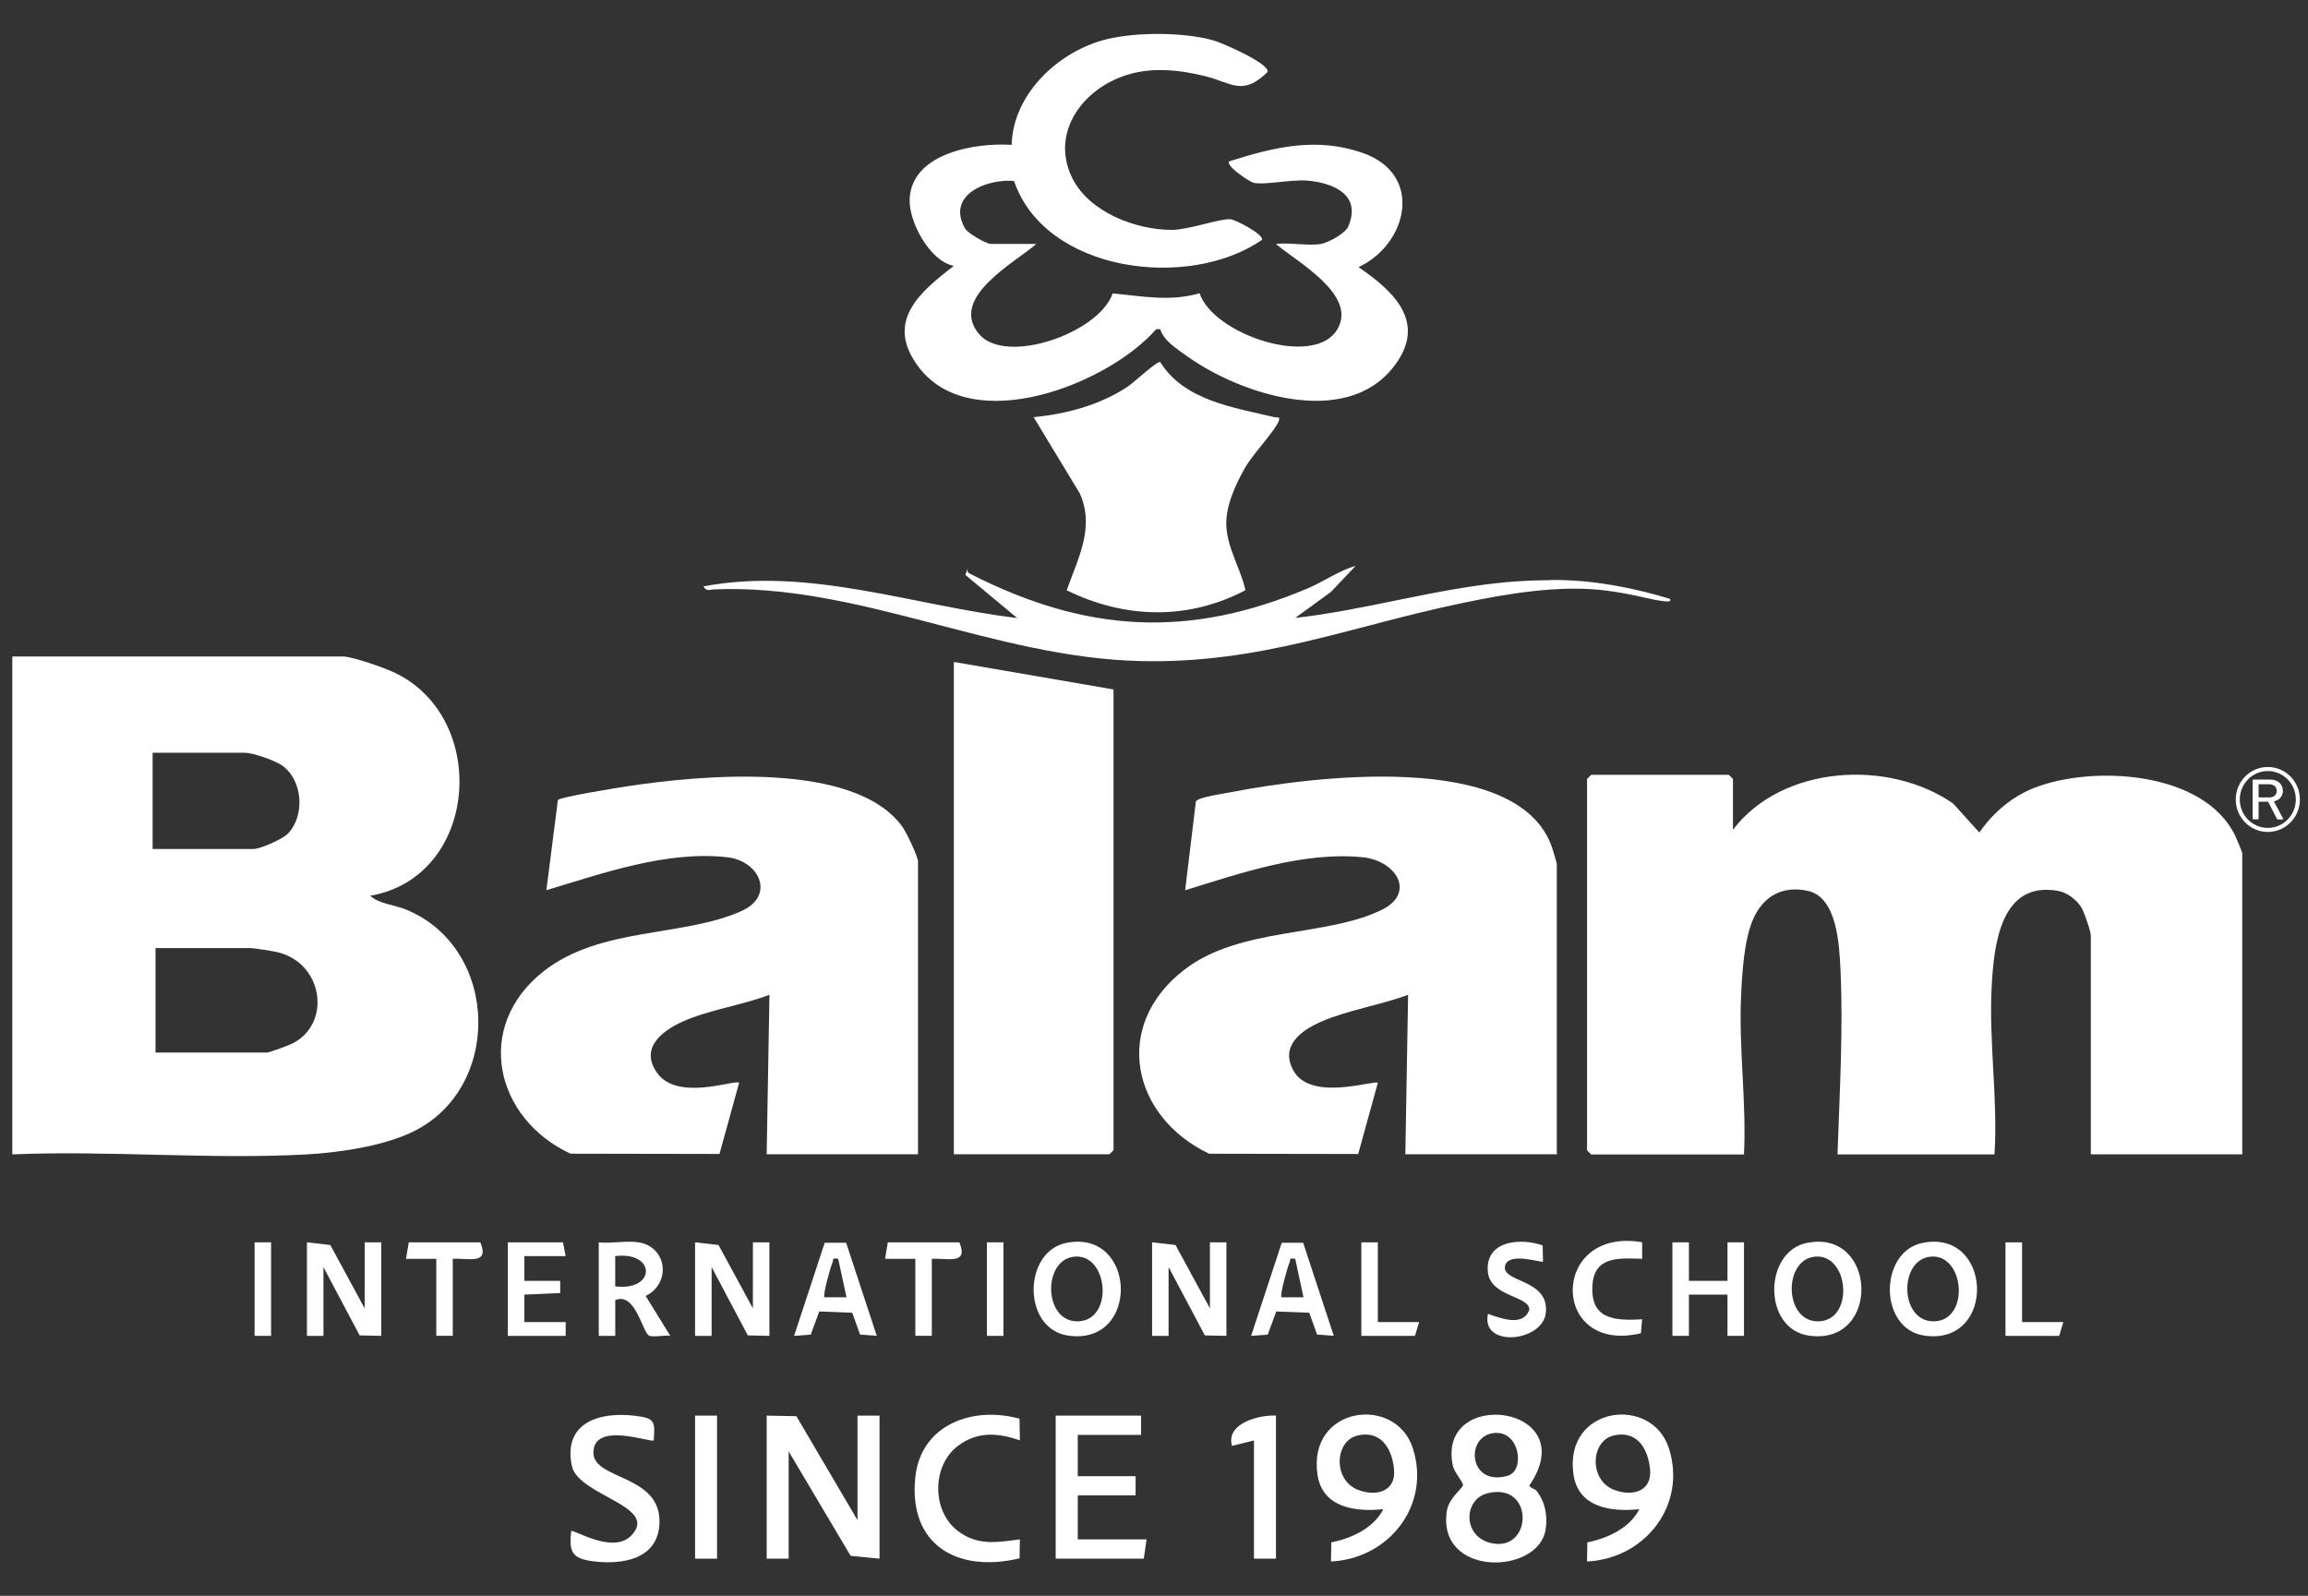 <?xml version="1.0" encoding="UTF-8"?>
<svg id="Capa_1" xmlns="http://www.w3.org/2000/svg" version="1.1" viewBox="0 0 500.87 346.36">
  <rect x="0" y="0" width="500.87" height="346.36" fill="#333333" stroke="none"/>
  <!-- Generator: Adobe Illustrator 29.6.1, SVG Export Plug-In . SVG Version: 2.1.1 Build 9)  -->
  <defs>
    <style>
      .st0 {
        fill: #fff;
      }

      .st1 {
        fill: none;
        stroke: #fff;
        stroke-miterlimit: 10;
        stroke-width: .88px;
      }
    </style>
  </defs>
  <g>
    <path class="st0" d="M376.08,180.09c10.66-14.06,33.88-15.39,47.8-5.67l5.66,6.27c2.97-4.26,6.99-7.74,11.85-9.66,12.78-5.04,36.87-3.68,43.66,10.31.27.56,1.55,3.62,1.55,3.82v65.38h-32.86v-47.46c0-.94-1.48-5.25-2.12-6.23-1.01-1.58-3.01-3.12-4.89-3.47-12.69-2.35-14.05,11.91-14.52,21.03-.61,11.91,1.39,24.16.62,36.15h-34.06c.43-13.18,1.27-27.15.63-40.33-.25-5.16-.74-15.47-7.02-16.86-5.57-1.25-9.82,1.18-11.99,6.28-1.91,4.5-2.33,11.59-2.55,16.56-.52,11.45,1.19,22.9.63,34.36h-33.16l-.9-.9v-80.6l.9-.9h29.87l.9.9v11.04h0Z"/>
    <path class="st0" d="M74.67,142.48c2.53.3,8.44,2.34,10.86,3.47,20.82,9.76,18.4,44.37-5.19,48.47,1.97,1.82,5.27,1.92,7.98,3.07,20.26,8.54,20.76,39.2.79,48.38-6.46,2.97-15.68,4.31-22.78,4.7-20.84,1.12-42.71-.9-63.66-.02v-108.06h72ZM33.14,184.27h21.8c1.55,0,6.27-2.08,7.47-3.28,3.84-3.85,3.36-11.7-1.24-14.88-1.55-1.08-6.29-2.73-8.03-2.73h-20.02v20.89h.01ZM33.74,228.45h24.2c.56,0,4.9-1.63,5.71-2.06,8.42-4.5,6.38-17.52-3.58-19.76-.94-.21-5.01-.86-5.71-.86h-20.61v22.69h0Z"/>
    <path class="st0" d="M337.84,250.53h-32.86l.6-34.62c-6.01,2.25-13.14,3.33-18.93,5.86-4.44,1.95-9.04,5.44-5.82,10.81,3.91,6.52,17.43,1.77,18.18,2.44l-4.26,15.45-32.35-.06c-16.8-8.02-21.12-27.71-5.49-39.86,12.19-9.47,30.97-7.11,43.03-13.12,7.35-3.66,3.03-10.64-4.22-11.37-12.85-1.28-26.45,3.45-38.53,7.16l2.34-19.3c.6-.92,6.21-1.71,7.71-2,17-3.29,62.15-9.27,69.54,11.92.21.61,1.07,3.43,1.07,3.71v62.98h0Z"/>
    <path class="st0" d="M199.24,250.53h-32.86l.6-34.62c-5.92,2.28-13.27,3.28-18.93,5.86-4.56,2.09-9.18,5.77-5.48,11.06,4.43,6.32,16.95,1.4,17.83,2.18l-4.26,15.45-32.34-.06c-16.41-7.66-21.05-27.61-5.83-39.59,12.33-9.71,30.39-7.38,43.03-13.12,7.21-3.27,3.92-10.87-3.29-11.65-13.12-1.4-26.79,3.47-39.14,7.17l2.5-19.57c.49-.67,13.22-2.71,15.22-3.01,15.47-2.34,49.28-5.64,59.6,8.9.78,1.09,3.33,6.38,3.33,7.43v63.58h.01Z"/>
    <polygon class="st0" points="241.65 149.64 241.65 249.65 240.75 250.53 207 250.53 207 143.67 241.65 149.64"/>
    <path class="st0" d="M286.76,52.92c1.47-.25,5.19-2.25,5.82-3.73,2.97-6.91-3.16-9.47-8.82-9.99-3.37-.31-9.55,1.04-11.79.45-.83-.22-6.08-3.7-5.22-4.63,9.77-3.09,18.91-5.35,28.99-1.82,13.3,4.65,9.77,19.78-.92,24.79,8.02,5.45,15.03,12.29,7.47,21.8-10.51,13.22-33.19,5.75-44.71-2.5-2.1-1.51-5.02-3.3-5.8-5.85h-.86c-10.53,12.03-40.18,23.63-51.69,8.05-7.18-9.72.3-16.04,7.76-21.78-5.29-1.04-9.85-9.71-9.58-14.61.54-9.93,14.37-12.17,22.13-11.66.3-11.19,10.39-20.53,20.9-22.99,6.48-1.52,16.59-1.48,22.97.34,1.86.53,12.14,5.01,11.68,6.82-5.43,5.35-7.77,2.36-13.49.94-7.05-1.74-14.13-2.25-20.76,1.26-7.77,4.1-12.33,12.6-8.07,20.98,3.73,7.32,13.81,11.15,21.64,11.1,3.55-.02,10.3-2.46,12.57-2.31,1.15.08,7.2,3.24,6.91,4.46-15.86,11.03-47.04,7.13-53.83-12.76-5.87-.52-14.78,2.99-10.63,10.31.61,1.08,4.65,3.35,5.61,3.35h9.86c-4.75,4.13-18.85,11.58-12.56,19.42,5.73,7.13,26.22-.09,29.12-8.68,6.55.61,12.37,1.83,18.88-.03,2.95,8.96,24.99,16.37,29.93,7.75,4.29-7.48-8.86-14.57-13.39-18.46,3.02-.35,6.98.48,9.86,0h.02Z"/>
    <path class="st0" d="M251.8,78.6c5.22,8.38,15.97,9.84,24.8,11.95.54.12,1.33-.25.89.88-.81,2.09-5.65,7.2-7.27,10.05-2.07,3.66-4.27,8.33-4.09,12.61.21,4.91,3.11,9.31,4.15,14.01-12.52,6.57-26.16,6.2-38.79.02,2.43-6.94,6.17-13.6,2.84-21.03l-10.02-16.55c7.14-.67,14.52-2.68,20.5-6.68,1.33-.89,6.37-5.65,6.98-5.26h.01Z"/>
    <path class="st0" d="M362.33,129.95c-14.61-4.44-24.63-4.12-26.44-4.02-3.11.02-6.21.18-9.1.44-15.4,1.42-30.36,6.02-45.71,7.75l7.77-5.66,5.37-5.67c-3.67,1.08-6.86,3.39-10.35,4.88-25.9,10.99-48.15,9.64-73.06-2.99-.65-.33-.97-.43-.83-1.28l-.48,1.38,11.24,9.36c-22.58-2.7-45.27-11.21-68.11-6.86.8,1.22,1.39.67,2.37.64,31.37-1.29,60.52,14.79,92.43,15.56,26.23.63,45.34-7.49,70.08-12.63,9.89-2.06,21.06-3.94,31.08-2.67h0c2.89.37,5.68.92,8.45,1.56,7.03,1.63,5.29.24,5.29.24h-.01Z"/>
    <polygon class="st0" points="166.38 307.25 172.83 307.38 186.09 329.94 186.09 307.25 190.87 307.25 190.87 338.3 184.6 337.69 171.15 315.01 171.15 338.3 166.38 338.3 166.38 307.25"/>
    <path class="st0" d="M333.45,323.57c1.89,2.43,2.44,5.39,1.97,8.41-1.56,9.91-23.71,10.37-21.42-4.11.43-2.7,3.37-4.81,3.48-5.49s-1.9-2.84-2.19-4.23c-3.65-17.28,28.59-13.26,16.59,4.29.12.51,1.27.72,1.57,1.12h0ZM324.5,311.01c-6.72.36-5.87,11.88,2.79,9.26,3.61-1.1,2.61-9.55-2.79-9.26ZM322.76,324.12c-5.22,1.35-5.37,9.44.89,10.81,9.04,1.98,9.35-13.43-.89-10.81Z"/>
    <path class="st0" d="M344.41,338.89l.06-4.12c4.4-.91,9.17-3.06,11.29-7.21-6.01.63-13.24-.29-14.29-7.51-2.15-14.88,16.95-17.33,20.69-5.75,4,12.39-5.18,24.01-17.76,24.61h.01ZM350.22,311.56c-5.02,1.12-5.43,9.57-.07,11.75,3.91,1.6,8.38.48,7.94-4.35-.4-4.5-2.8-8.55-7.87-7.41h0Z"/>
    <path class="st0" d="M288.85,338.89l.06-4.12c4.4-.91,9.17-3.06,11.29-7.21-6.01.63-13.24-.29-14.29-7.51-2.15-14.88,16.95-17.33,20.69-5.75,4,12.39-5.18,24.01-17.76,24.61h.01ZM294.66,311.56c-5.02,1.12-5.43,9.57-.07,11.75,3.91,1.6,8.38.48,7.94-4.35-.4-4.5-2.8-8.55-7.87-7.41h0Z"/>
    <polygon class="st0" points="247.63 307.25 247.63 311.43 233.89 311.43 233.89 320.39 246.44 320.39 246.44 324.57 233.89 324.57 233.89 334.12 248.82 334.12 248.22 338.3 229.1 338.3 229.1 307.25 247.63 307.25"/>
    <path class="st0" d="M141.88,312.63c-.57.57-13.11-4.25-13.1,2.68,0,6,14.96,4.64,14.32,15.54-.45,7.72-8.27,8.84-14.61,7.99-4.47-.61-5.01-2.19-4.53-6.52.46-.51,8.94,5.08,12.97,1.02,6.41-6.46-11.49-8.66-12.84-15.2-1.94-9.45,6.1-11.81,13.83-10.84,4.1.52,4.29,1.1,3.95,5.3v.02Z"/>
    <path class="st0" d="M221.25,307.93l.08,4.68c-4.76-1.61-9.16-2.01-13.43,1.2-5.72,4.28-5.72,14.22,0,18.5,4.35,3.25,8.45,2.44,13.43,1.8l-.07,4.12c-13.38,3.19-24.13-2.79-22.63-17.55,1.17-11.51,12.5-15.56,22.61-12.76h.01Z"/>
    <polygon class="st0" points="66.61 269.64 71.68 270.22 79.14 283.97 79.14 269.64 82.74 269.64 82.74 289.94 78.05 289.84 70.19 275.01 70.19 289.94 66.61 289.94 66.61 269.64"/>
    <polygon class="st0" points="250.02 269.64 255.1 270.22 262.57 283.97 262.57 269.64 266.15 269.64 266.15 289.94 261.47 289.84 253.6 275.01 253.6 289.94 250.02 289.94 250.02 269.64"/>
    <polygon class="st0" points="150.84 269.64 155.93 270.22 163.39 283.97 163.39 269.64 166.97 269.64 166.97 289.94 162.29 289.84 154.43 275.01 154.43 289.94 150.84 289.94 150.84 269.64"/>
    <path class="st0" d="M231.33,269.78c15.36-3.18,16.2,22.34.52,20.11-10.04-1.43-9.87-18.16-.52-20.11ZM233.13,272.75c-6.99.69-6.69,14.41.97,14.03s6.43-14.76-.97-14.03Z"/>
    <path class="st0" d="M417.14,269.78c15.36-3.18,16.2,22.34.52,20.11-10.04-1.43-9.87-18.16-.52-20.11ZM418.93,272.75c-6.99.69-6.69,14.41.97,14.03s6.43-14.76-.97-14.03Z"/>
    <path class="st0" d="M392.05,269.78c15.36-3.18,16.2,22.34.52,20.11-10.04-1.43-9.87-18.16-.52-20.11ZM393.85,272.75c-6.99.69-6.69,14.41.97,14.03s6.43-14.76-.97-14.03Z"/>
    <path class="st0" d="M138.6,269.64c6.25,1.03,7.07,8.93,1.52,11.64l5.35,8.66c-1.16-.22-3.9.4-4.68-.09-1.4-.89-2.97-9.51-7.27-7.67v7.76h-3.58v-20.3c2.67.3,6.12-.42,8.66,0h.01ZM133.51,279.2c8.87,1.08,8.9-7.65,0-6.57v6.57Z"/>
    <polygon class="st0" points="366.52 269.64 366.52 278 374.89 278 374.89 269.64 378.47 269.64 378.47 289.94 374.89 289.94 374.89 280.99 366.52 280.99 366.52 289.94 362.94 289.94 362.94 269.64 366.52 269.64"/>
    <path class="st0" d="M276.9,307.25v31.05h-4.77v-25.67l-4.77,1.19c-1.39-4.86,5.82-6.78,9.56-6.57h-.01Z"/>
    <path class="st0" d="M183.62,269.72l6.65,20.21-3.62-.27-1.7-4.74-7.16-.27-1.85,5.02-3.61.27,6.65-20.21h4.63ZM181.9,273.22c-1.54-.24-.93.15-1.25.84-.45.98-2.13,7.11-1.74,7.51h4.79l-1.8-8.36h0Z"/>
    <path class="st0" d="M282.8,269.72l6.65,20.21-3.62-.27-1.7-4.74-7.16-.27-1.85,5.02-3.61.27,6.65-20.21h4.63ZM281.08,273.22c-1.54-.24-.93.15-1.25.84-.45.98-2.13,7.11-1.74,7.51h4.79l-1.8-8.36h0Z"/>
    <polygon class="st0" points="122.17 269.64 122.76 272.63 113.8 272.63 113.8 278 121.57 278 121.58 280.64 113.8 280.99 113.8 286.95 122.76 286.95 122.76 289.94 110.21 289.94 110.21 269.64 122.17 269.64"/>
    <rect class="st0" x="150.84" y="307.25" width="4.77" height="31.05"/>
    <path class="st0" d="M334.78,270.33l.08,3.49c-.29.33-7.6-2.24-8.25.99-.71,3.58,9.56,2.72,8.87,10.06-.61,6.44-14.18,7.75-12.57.29,2.76.97,7.67,2.89,8.98-.9,0-3.09-8.62-2.74-9.02-8.37-.47-6.64,7.07-7.28,11.9-5.58h.01Z"/>
    <path class="st0" d="M356.37,269.64v3.58c-4.94-.17-10.36-.61-10.78,5.64-.52,7.45,4.64,7.84,10.78,7.49l-.27,3.02c-19.74,4.73-19.8-23.2.27-19.75h0Z"/>
    <path class="st0" d="M104.24,269.64c2.04,4.95-2.54,3.39-5.98,3.58v16.71h-3.58v-16.71h-6.57l.6-3.58h15.54Z"/>
    <path class="st0" d="M208.2,269.64c2.04,4.95-2.54,3.39-5.98,3.58v16.71h-3.58v-16.71h-6.57l.6-3.58h15.54Z"/>
    <polygon class="st0" points="438.82 269.64 438.82 286.95 447.77 286.95 446.88 289.94 435.22 289.94 435.22 269.64 438.82 269.64"/>
    <polygon class="st0" points="299.01 269.64 299.01 286.95 307.97 286.95 307.07 289.94 295.43 289.94 295.43 269.64 299.01 269.64"/>
    <rect class="st0" x="55.25" y="269.64" width="3.58" height="20.3"/>
    <rect class="st0" x="214.18" y="269.64" width="3.58" height="20.3"/>
  </g>
  <path class="st0" d="M494.12,177.7l-1.89-3.65s-.06-.04-.08-.04h-1.93s-.07.02-.07.06v3.58c0,.11-.08.18-.2.18h-.9c-.12,0-.2-.08-.2-.18v-8.27c0-.11.08-.18.2-.18h3.62c1.65,0,2.75.99,2.75,2.45,0,1.15-.73,1.99-1.88,2.26-.04.01-.06.03-.04.08l1.94,3.64c.07.13,0,.22-.15.22h-.93c-.11,0-.19-.04-.24-.13M490.15,170.27v2.74s.03.07.07.07h2.27c.95,0,1.6-.58,1.6-1.42s-.64-1.44-1.6-1.44h-2.27s-.07.02-.07.07"/>
  <path class="st1" d="M498.67,173.52c0,3.65-2.92,6.61-6.52,6.61s-6.52-2.95-6.52-6.61,2.92-6.61,6.52-6.61,6.52,2.95,6.52,6.61Z"/>
</svg>